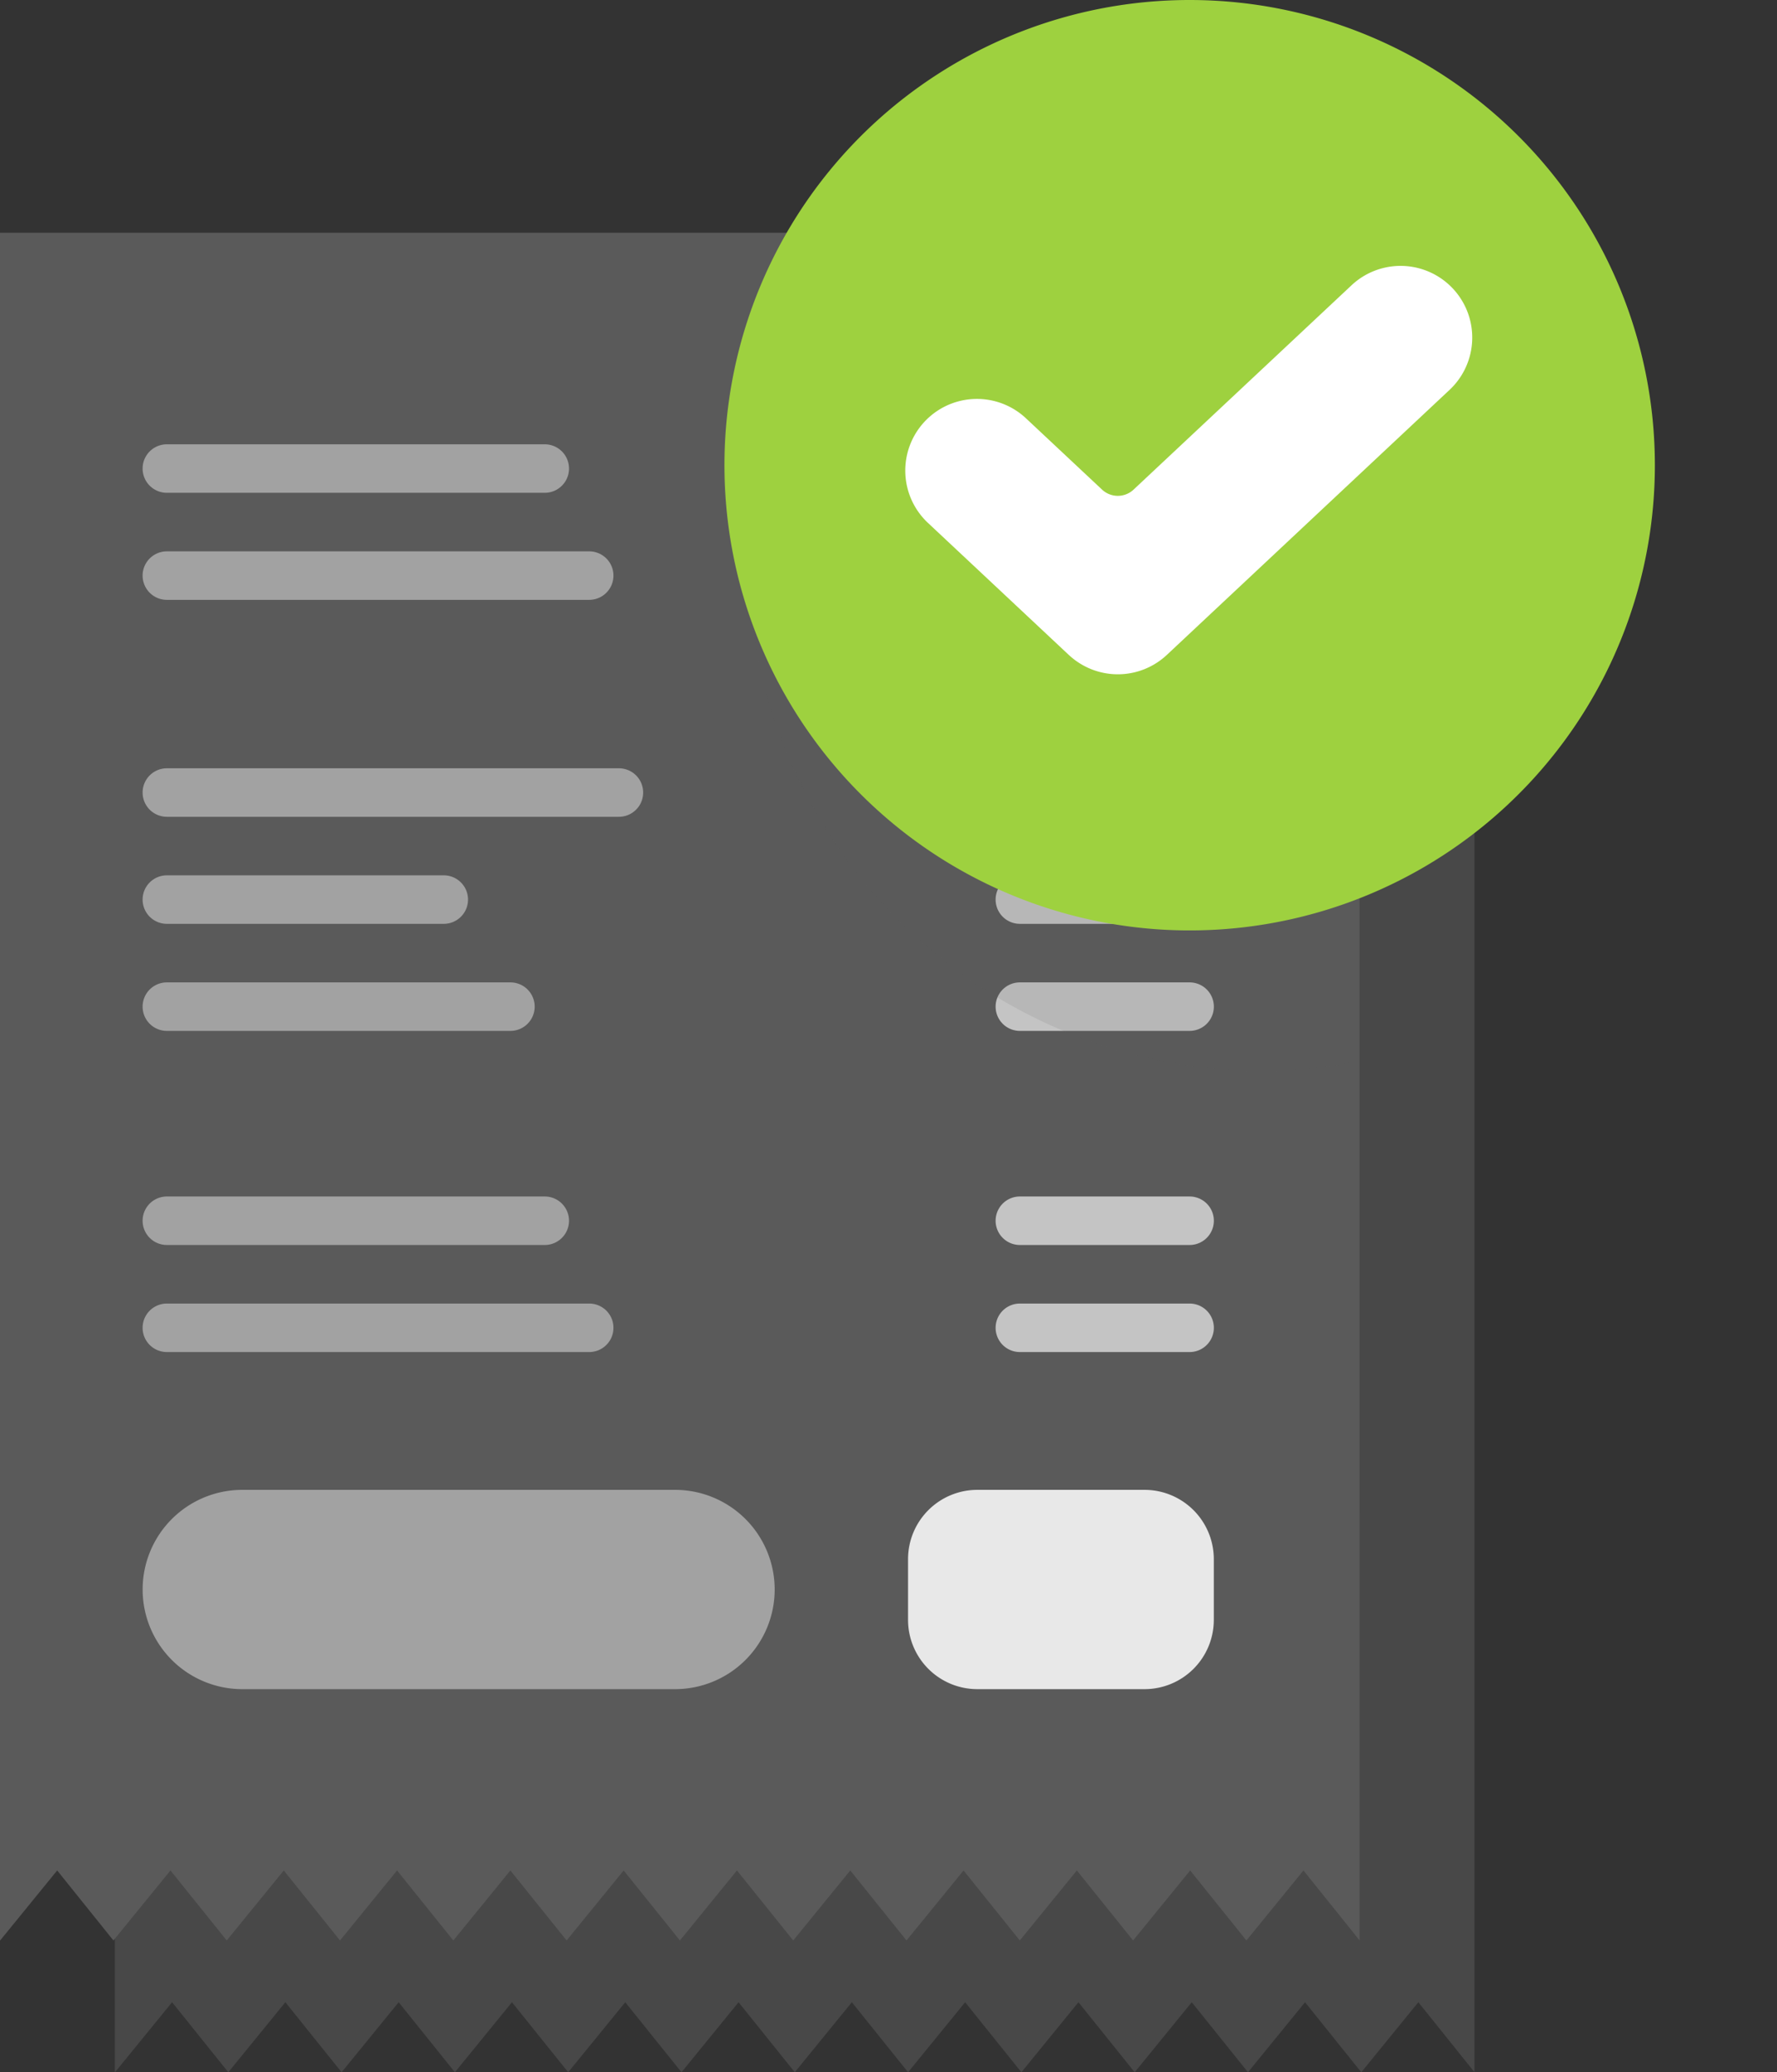 <svg id="Group_1201" data-name="Group 1201" xmlns="http://www.w3.org/2000/svg" xmlns:xlink="http://www.w3.org/1999/xlink" width="124.582" height="145.28" viewBox="0 0 124.582 145.28">
  <rect x="0" y="0" width="124.582" height="145.28" fill="#333333" stroke="none"/>
  <defs>
    <clipPath id="clip-path">
      <rect id="Rectangle_403" data-name="Rectangle 403" width="124.582" height="145.28" fill="none"/>
    </clipPath>
    <clipPath id="clip-path-3">
      <rect id="Rectangle_398" data-name="Rectangle 398" width="95.36" height="117.741" fill="none"/>
    </clipPath>
    <clipPath id="clip-path-5">
      <path id="Path_2354" data-name="Path 2354" d="M0,199.752V319.476H.009l4-4.909,3.943,4.909,4-4.909,3.943,4.909,4-4.909,3.943,4.909,4-4.909,3.943,4.909,4-4.909,3.943,4.909,4-4.909,3.943,4.909,4-4.909,3.943,4.909,4-4.909,3.943,4.909,4-4.909,3.943,4.909,4-4.909,3.943,4.909,4-4.909,3.943,4.909,4-4.909,3.932,4.9V199.752Z" transform="translate(0 -199.752)" fill="none"/>
    </clipPath>
    <clipPath id="clip-path-6">
      <rect id="Rectangle_401" data-name="Rectangle 401" width="72.171" height="72.17" fill="none"/>
    </clipPath>
  </defs>
  <g id="Group_1200" data-name="Group 1200" clip-path="url(#clip-path)">
    <g id="Group_1190" data-name="Group 1190" transform="translate(0 0)">
      <g id="Group_1189" data-name="Group 1189" clip-path="url(#clip-path)">
        <g id="Group_1188" data-name="Group 1188" transform="translate(8.05 27.54)" opacity="0.22" style="mix-blend-mode: multiply;isolation: isolate">
          <g id="Group_1187" data-name="Group 1187">
            <g id="Group_1186" data-name="Group 1186" clip-path="url(#clip-path-3)">
              <path id="Path_2335" data-name="Path 2335" d="M110.8,454.869l4-4.909,3.943,4.909,4-4.909,3.943,4.909,4-4.909,3.943,4.909,4-4.909,3.943,4.909,4-4.909,3.943,4.909,4-4.909,3.943,4.909,4-4.909,3.943,4.909,4-4.909,3.943,4.909,4-4.909,3.943,4.909,4-4.909,3.943,4.909,4-4.909,3.943,4.909,4-4.909,3.932,4.9V337.128h-95.36V454.869Z" transform="translate(-110.787 -337.128)" fill="#919191"/>
            </g>
          </g>
        </g>
      </g>
    </g>
    <path id="Path_2336" data-name="Path 2336" d="M0,199.752V319.476H.009l4-4.909,3.943,4.909,4-4.909,3.943,4.909,4-4.909,3.943,4.909,4-4.909,3.943,4.909,4-4.909,3.943,4.909,4-4.909,3.943,4.909,4-4.909,3.943,4.909,4-4.909,3.943,4.909,4-4.909,3.943,4.909,4-4.909,3.943,4.909,4-4.909,3.943,4.909,4-4.909,3.932,4.9V199.752Z" transform="translate(0 -183.434)" fill="#5a5a5a"/>
    <g id="Group_1192" data-name="Group 1192" transform="translate(0 0)">
      <g id="Group_1191" data-name="Group 1191" clip-path="url(#clip-path)">
        <path id="Path_2337" data-name="Path 2337" d="M150.966,662.811H119.273a1.7,1.7,0,1,1,0-3.4h31.693a1.7,1.7,0,0,1,0,3.4" transform="translate(-107.575 -605.548)" fill="#a2a2a2"/>
        <path id="Path_2338" data-name="Path 2338" d="M868.047,662.811h-11.9a1.7,1.7,0,0,1,0-3.4h11.9a1.7,1.7,0,1,1,0,3.4" transform="translate(-784.646 -605.548)" fill="#c4c4c4"/>
        <path id="Path_2339" data-name="Path 2339" d="M868.047,754.686h-11.9a1.7,1.7,0,0,1,0-3.4h11.9a1.7,1.7,0,1,1,0,3.4" transform="translate(-784.646 -689.918)" fill="#c4c4c4"/>
        <path id="Path_2340" data-name="Path 2340" d="M868.047,846.561h-11.9a1.7,1.7,0,0,1,0-3.4h11.9a1.7,1.7,0,1,1,0,3.4" transform="translate(-784.646 -774.288)" fill="#c4c4c4"/>
        <path id="Path_2341" data-name="Path 2341" d="M868.047,1030.311h-11.9a1.7,1.7,0,0,1,0-3.4h11.9a1.7,1.7,0,1,1,0,3.4" transform="translate(-784.646 -943.028)" fill="#c4c4c4"/>
        <path id="Path_2342" data-name="Path 2342" d="M868.047,1122.185h-11.9a1.7,1.7,0,0,1,0-3.4h11.9a1.7,1.7,0,1,1,0,3.4" transform="translate(-784.646 -1027.396)" fill="#c4c4c4"/>
        <path id="Path_2343" data-name="Path 2343" d="M138.687,754.686H119.273a1.7,1.7,0,1,1,0-3.4h19.414a1.7,1.7,0,0,1,0,3.4" transform="translate(-107.575 -689.918)" fill="#a2a2a2"/>
        <path id="Path_2344" data-name="Path 2344" d="M143.36,846.561H119.273a1.7,1.7,0,1,1,0-3.4H143.36a1.7,1.7,0,0,1,0,3.4" transform="translate(-107.575 -774.288)" fill="#a2a2a2"/>
        <path id="Path_2345" data-name="Path 2345" d="M145.767,1030.311H119.273a1.7,1.7,0,1,1,0-3.4h26.494a1.7,1.7,0,0,1,0,3.4" transform="translate(-107.575 -943.028)" fill="#a2a2a2"/>
        <path id="Path_2346" data-name="Path 2346" d="M148.883,1122.185h-29.61a1.7,1.7,0,1,1,0-3.4h29.61a1.7,1.7,0,0,1,0,3.4" transform="translate(-107.575 -1027.396)" fill="#a2a2a2"/>
        <path id="Path_2347" data-name="Path 2347" d="M868.047,384.76h-11.9a1.7,1.7,0,0,1,0-3.4h11.9a1.7,1.7,0,1,1,0,3.4" transform="translate(-784.646 -350.211)" fill="#c4c4c4"/>
        <path id="Path_2348" data-name="Path 2348" d="M868.047,476.634h-11.9a1.7,1.7,0,0,1,0-3.4h11.9a1.7,1.7,0,1,1,0,3.4" transform="translate(-784.646 -434.58)" fill="#c4c4c4"/>
        <path id="Path_2349" data-name="Path 2349" d="M145.767,384.76H119.273a1.7,1.7,0,1,1,0-3.4h26.494a1.7,1.7,0,0,1,0,3.4" transform="translate(-107.575 -350.211)" fill="#a2a2a2"/>
        <path id="Path_2350" data-name="Path 2350" d="M148.883,476.634h-29.61a1.7,1.7,0,1,1,0-3.4h29.61a1.7,1.7,0,0,1,0,3.4" transform="translate(-107.575 -434.58)" fill="#a2a2a2"/>
        <path id="Path_2351" data-name="Path 2351" d="M154.9,1278.6H124.561a6.986,6.986,0,0,0-6.986,6.986h0a6.986,6.986,0,0,0,6.986,6.986H154.9a6.986,6.986,0,0,0,6.986-6.986h0a6.986,6.986,0,0,0-6.986-6.986" transform="translate(-107.575 -1174.15)" fill="#a2a2a2"/>
        <path id="Path_2352" data-name="Path 2352" d="M795.887,1278.6H784.167a4.859,4.859,0,0,0-4.859,4.859v4.254a4.859,4.859,0,0,0,4.859,4.859h11.719a4.859,4.859,0,0,0,4.859-4.859v-4.254a4.859,4.859,0,0,0-4.859-4.859" transform="translate(-715.647 -1174.15)" fill="#e8e8e8"/>
      </g>
    </g>
    <g id="Group_1197" data-name="Group 1197" transform="translate(0 16.317)">
      <g id="Group_1196" data-name="Group 1196" clip-path="url(#clip-path-5)">
        <g id="Group_1195" data-name="Group 1195" transform="translate(52.411 -13.416)" opacity="0.13" style="mix-blend-mode: multiply;isolation: isolate">
          <g id="Group_1194" data-name="Group 1194">
            <g id="Group_1193" data-name="Group 1193" clip-path="url(#clip-path-6)">
              <path id="Path_2353" data-name="Path 2353" d="M677.683,107.685A36.085,36.085,0,1,1,713.768,71.6a36.126,36.126,0,0,1-36.085,36.085" transform="translate(-641.598 -35.515)" fill="#595959"/>
            </g>
          </g>
        </g>
      </g>
    </g>
    <g id="Group_1199" data-name="Group 1199" transform="translate(0 0)">
      <g id="Group_1198" data-name="Group 1198" clip-path="url(#clip-path)">
        <path id="Path_2355" data-name="Path 2355" d="M687,32.615A32.615,32.615,0,1,1,654.386,0,32.615,32.615,0,0,1,687,32.615" transform="translate(-570.98 0)" fill="#9ed13f"/>
        <path id="Path_2356" data-name="Path 2356" d="M788.409,255.187l-9.877-9.259a5.025,5.025,0,0,1,0-7.331h0a5.025,5.025,0,0,1,6.873,0l5.336,5a1.614,1.614,0,0,0,2.208,0l15.311-14.353a5.025,5.025,0,0,1,6.873,7.332l-19.851,18.609a5.025,5.025,0,0,1-6.873,0" transform="translate(-713.477 -209.271)" fill="#fff"/>
      </g>
    </g>
  </g>
</svg>
